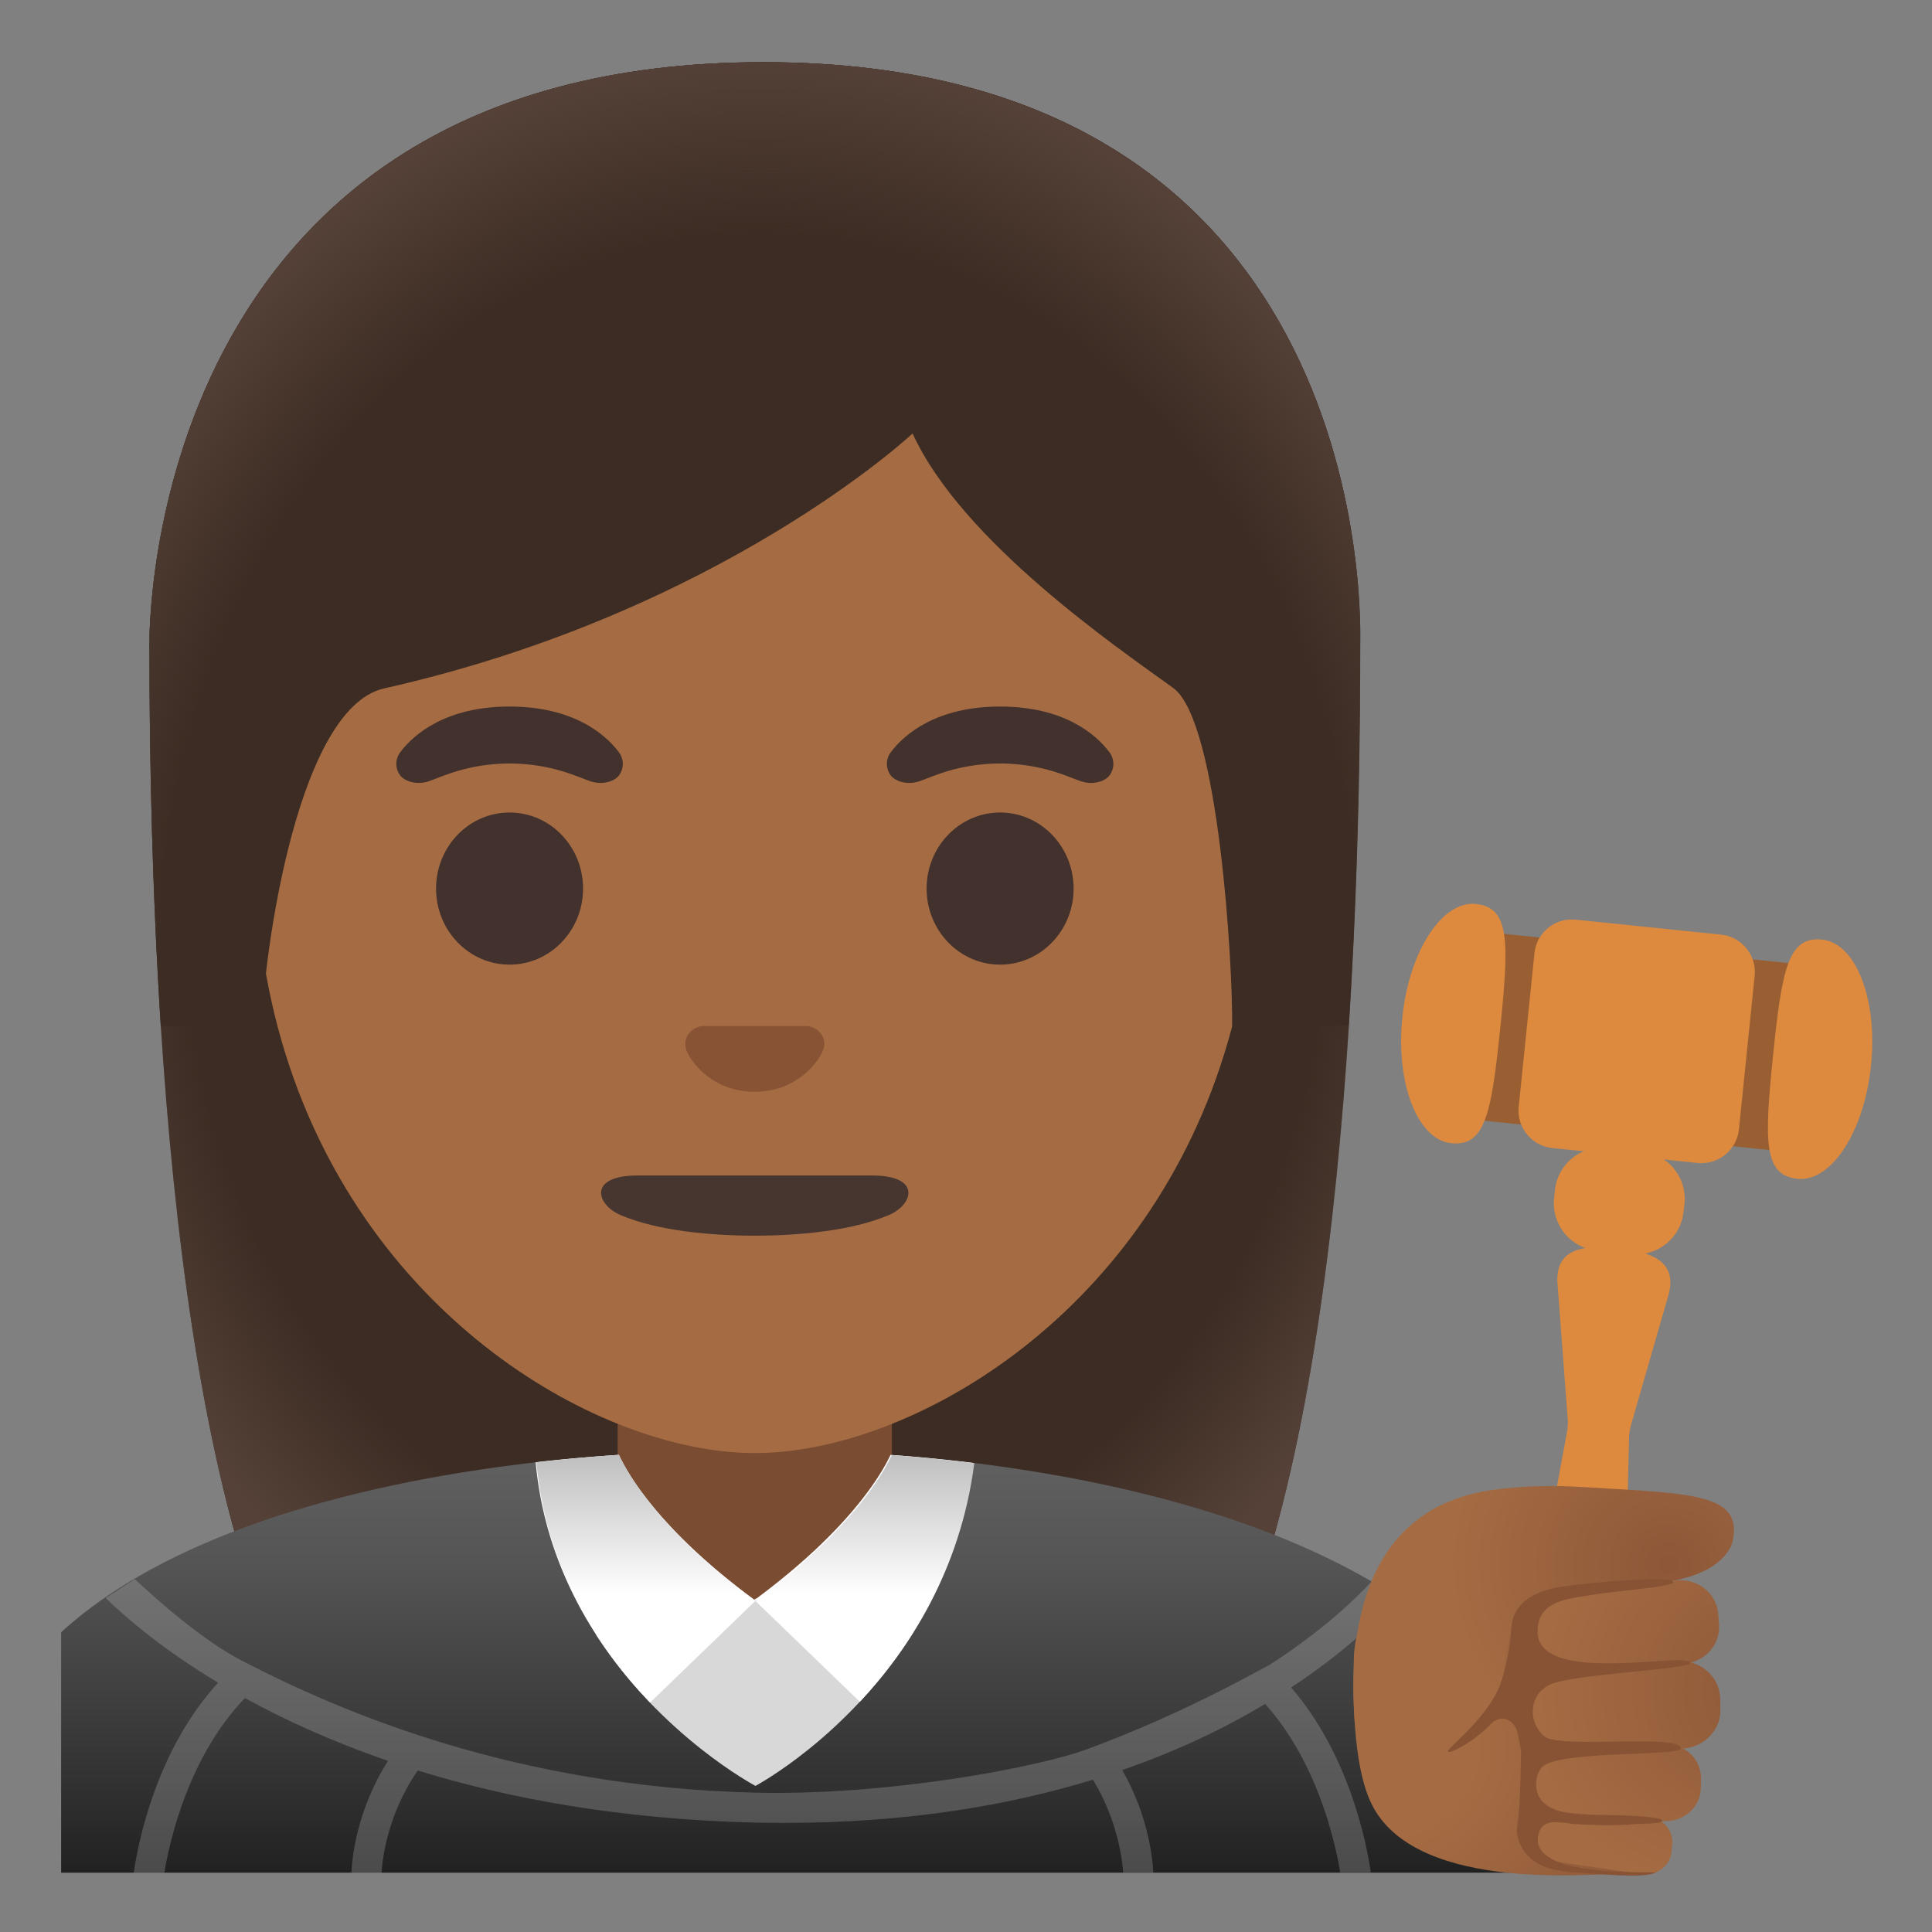 <?xml version="1.0" encoding="utf-8"?>
<svg width="800px" height="800px" viewBox="0 0 128 128" xmlns="http://www.w3.org/2000/svg" xmlns:xlink="http://www.w3.org/1999/xlink" aria-hidden="true" role="img" class="iconify iconify--noto" preserveAspectRatio="xMidYMid meet">
<rect x="0" y="0" width="128" height="128" fill="#808080" stroke="none"/>
<path d="M50.58 4.12C9.57 4.12 9.9 42.04 9.9 42.65c0 24.56 1.88 59.25 11.71 72.9c3.9 5.41 11.43 5.71 11.43 5.71l16.97-.03l16.97.03s7.54-.3 11.43-5.71c9.83-13.65 11.71-48.34 11.71-72.9c-.01-.61 1.47-38.53-39.54-38.53z" fill="#3c2c23">
</path>
<radialGradient id="IconifyId17ecdb2904d178eab23719" cx="50.011" cy="57.851" r="47.531" gradientTransform="matrix(1 0 0 1.19 0 -9.16)" gradientUnits="userSpaceOnUse">
<stop offset=".794" stop-color="#554138" stop-opacity="0">
</stop>
<stop offset="1" stop-color="#554138">
</stop>
</radialGradient>
<path d="M50.58 4.12C9.57 4.12 9.9 42.04 9.9 42.65c0 24.56 1.88 59.25 11.71 72.9c3.9 5.41 11.43 5.71 11.43 5.71l16.97-.03l16.97.03s7.54-.3 11.43-5.71c9.83-13.65 11.71-48.34 11.71-72.9c-.01-.61 1.47-38.53-39.54-38.53z" fill="url(#IconifyId17ecdb2904d178eab23719)">
</path>
<linearGradient id="IconifyId17ecdb2904d178eab23720" gradientUnits="userSpaceOnUse" x1="53.05" y1="94.07" x2="53.05" y2="122.07" gradientTransform="translate(0 2)">
<stop offset=".003" stop-color="#616161">
</stop>
<stop offset=".277" stop-color="#545454">
</stop>
<stop offset=".783" stop-color="#323232">
</stop>
<stop offset="1" stop-color="#212121">
</stop>
</linearGradient>
<path d="M102.05 121.06v3.01h-98v-15.93c6.76-6.19 18.5-9.77 31.44-11.26c1.81-.21 3.65-.37 5.5-.49H41c3-.22 6.02-.32 9.05-.32h.14c2.95 0 5.9.11 8.81.32c1.84.13 3.67.31 5.48.53c20.31 2.49 37.57 10.43 37.57 24.14z" fill="url(#IconifyId17ecdb2904d178eab23720)">
</path>
<path d="M84.07 110.33c-.32.11-5.23 3.04-12.05 5.56c-3.21 1.19-13.11 3.08-21.95 2.88c-15.88-.38-27.44-5.31-34.09-8.77c-2.51-1.3-5.48-3.91-7.05-5.38L7 105.87c1.24 1.21 3.67 3.34 7.45 5.61c-4.11 4.5-5.3 10.6-5.59 12.59h2.03c.35-2.1 1.59-7.68 5.34-11.57c2.61 1.44 5.76 2.88 9.48 4.16c-2.09 3.27-2.39 6.5-2.43 7.41h2c.05-.86.38-3.86 2.4-6.77c6.03 1.86 13.43 3.24 22.35 3.45c.69.02 1.37.02 2.04.02c8.08 0 14.81-1.17 20.34-2.86c1.65 2.7 1.95 5.35 2 6.15h2c-.04-.85-.31-3.74-2.06-6.79c3.75-1.3 6.89-2.83 9.47-4.38c3.46 3.86 4.64 9.14 4.97 11.16h2.03c-.28-1.93-1.42-7.78-5.28-12.25c3.6-2.37 5.9-4.64 7.07-5.93l-1.77-1.06c-1.19 1.29-3.4 3.35-6.77 5.52z" opacity=".19" fill="#ffffff">
</path>
<path d="M50 90.08h-9.08v9.98c0 4.51 3.7 8.17 8.26 8.17h1.65c4.56 0 8.26-3.66 8.26-8.17v-9.98H50z" fill="#7a4c32">
</path>
<path d="M60.48 108.05a30.13 30.13 0 0 1-3.57 4.63c-3.52 3.78-6.91 5.57-6.91 5.57s-3.44-1.82-6.98-5.52a29.195 29.195 0 0 1-3.53-4.44l10.5-2.29H50v-.01c-.03-.04.01-.07.1-.07c.91-.1 6.97 1.31 10.38 2.13z" fill="#d8d8d8">
</path>
<path d="M49.99 106l-6.97 6.73a29.195 29.195 0 0 1-3.53-4.44c-1.99-3.08-3.59-6.88-4-11.41c1.81-.21 3.65-.37 5.5-.49H41c.62 1.34 2.78 5.03 8.99 9.61z" fill="#ffffff">
</path>
<path d="M64.48 96.92c-.57 4.43-2.12 8.13-4 11.13a30.13 30.13 0 0 1-3.57 4.63L50 106v-.01l.1-.07c6.13-4.55 8.27-8.19 8.9-9.53c1.84.13 3.67.31 5.48.53z" fill="#ffffff">
</path>
<path d="M50.01 16.04c-17.2 0-33.13 12.79-33.13 39.91c0 21.78 13.49 34.67 25.23 38.83c2.8.99 5.5 1.49 7.9 1.49c2.38 0 5.07-.49 7.85-1.47c11.76-4.14 25.28-17.03 25.28-38.84c0-27.13-15.93-39.92-33.13-39.92z" fill="#a56c43">
</path>
<g fill="#42312c">
<ellipse cx="33.76" cy="58.87" rx="4.87" ry="5.04">
</ellipse>
<ellipse cx="66.26" cy="58.87" rx="4.87" ry="5.04">
</ellipse>
</g>
<g fill="#42312c">
<path d="M40.99 49.82c-.93-1.23-3.07-3.01-7.23-3.01s-6.31 1.79-7.23 3.01c-.41.54-.31 1.17-.02 1.55c.26.35 1.04.68 1.9.39s2.54-1.16 5.35-1.18c2.81.02 4.49.89 5.35 1.18c.86.29 1.64-.03 1.9-.39c.29-.38.39-1.01-.02-1.55z">
</path>
<path d="M73.49 49.82c-.93-1.23-3.07-3.01-7.23-3.01s-6.31 1.79-7.23 3.01c-.41.54-.31 1.17-.02 1.55c.26.35 1.04.68 1.9.39s2.54-1.16 5.35-1.18c2.81.02 4.49.89 5.35 1.18c.86.29 1.64-.03 1.9-.39c.29-.38.39-1.01-.02-1.55z">
</path>
</g>
<path d="M57.78 77.88H42.23c-3.31 0-2.72 1.94-1.12 2.62c2.51 1.07 6.06 1.36 8.87 1.37h.04c2.81-.01 6.36-.3 8.87-1.37c1.61-.68 2.2-2.62-1.11-2.62z" fill="#473530">
</path>
<path d="M53.82 68.06c-.1-.04-.21-.07-.32-.08h-6.99c-.11.01-.21.04-.32.08c-.63.26-.98.91-.68 1.61c.3.7 1.69 2.66 4.49 2.66s4.19-1.96 4.49-2.66c.32-.7-.03-1.36-.67-1.61z" fill="#875334">
</path>
<g>
<path d="M50.58 4.12C9.57 4.12 9.9 42.04 9.9 42.65c0 7.76.19 16.53.75 25.32l6.72-.02c-.06-2.92 1.99-20.97 8.08-22.34c22.36-5.03 35.01-16.89 35.01-16.89c3.29 7.18 13.58 14.19 17.27 16.86c3.03 2.19 3.96 18.55 3.9 22.38h7.71c0-.05.02-.1.02-.16c.56-8.75.74-17.46.74-25.17c.01-.59 1.49-38.51-39.52-38.51z" fill="#3c2c23">
</path>
<radialGradient id="IconifyId17ecdb2904d178eab23721" cx="50.344" cy="61.891" r="49.788" gradientTransform="matrix(1 0 0 1.214 0 -11.387)" gradientUnits="userSpaceOnUse">
<stop offset=".794" stop-color="#554138" stop-opacity="0">
</stop>
<stop offset="1" stop-color="#554138">
</stop>
</radialGradient>
<path d="M50.58 4.12C9.57 4.12 9.9 42.04 9.9 42.65c0 7.76.19 16.53.75 25.32l6.72-.02c-.06-2.92 1.99-20.97 8.08-22.34c22.36-5.03 35.01-16.89 35.01-16.89c3.29 7.18 13.58 14.19 17.27 16.86c3.03 2.19 3.96 18.55 3.9 22.38h7.71c0-.05.02-.1.02-.16c.56-8.75.74-17.46.74-25.17c.01-.59 1.49-38.51-39.52-38.51z" fill="url(#IconifyId17ecdb2904d178eab23721)">
</path>
</g>
<g>
<path d="M50.05 118.32s6.12-3.24 10.47-10.19c-3.79-.91-10.83-2.55-10.48-2.06l-10.51 2.29c4.34 6.69 10.52 9.96 10.52 9.96z" fill="#d8d8d8">
</path>
<linearGradient id="IconifyId17ecdb2904d178eab23722" gradientUnits="userSpaceOnUse" x1="42.793" y1="103.645" x2="42.793" y2="94.124" gradientTransform="translate(0 2)">
<stop offset="0" stop-color="#ffffff">
</stop>
<stop offset="1" stop-color="#bdbdbd">
</stop>
</linearGradient>
<path d="M41.01 96.38c-1.84.13-3.66.3-5.47.5c.64 7.08 4.13 12.37 7.53 15.92l6.98-6.74c-6.35-4.67-8.46-8.4-9.04-9.68z" fill="url(#IconifyId17ecdb2904d178eab23722)">
</path>
<linearGradient id="IconifyId17ecdb2904d178eab23723" gradientUnits="userSpaceOnUse" x1="57.292" y1="103.645" x2="57.292" y2="94.124" gradientTransform="translate(0 2)">
<stop offset="0" stop-color="#ffffff">
</stop>
<stop offset="1" stop-color="#bdbdbd">
</stop>
</linearGradient>
<path d="M59.08 96.4c-.59 1.29-2.72 5-9.03 9.67l6.92 6.68c3.27-3.5 6.66-8.72 7.58-15.81c-1.81-.22-3.63-.4-5.47-.54z" fill="url(#IconifyId17ecdb2904d178eab23723)">
</path>
</g>
<g>
<path d="M99.26 119.64l4.57-24.84c.04-.29.06-.57.03-.86l-.67-8.86c-.18-2.33 1.63-2.63 3.95-2.39c2.32.24 4.03.9 3.39 3.14l-2.46 8.54c-.08.28-.13.56-.14.85l-.6 25.16l-8.07-.74z" fill="#dd8a3e">
</path>
<path d="M106.46 76.05l2.34.24c1.71.18 2.97 1.72 2.8 3.44l-.06.56a3.154 3.154 0 0 1-3.44 2.8l-2.34-.24a3.154 3.154 0 0 1-2.8-3.44l.06-.56a3.134 3.134 0 0 1 3.44-2.8z" fill="#dd8a3e">
</path>
<path fill="#995f33" d="M96.935 74.109l1.271-12.386l23.507 2.413l-1.27 12.385z">
</path>
<path d="M112.47 77.05l-9.62-.99a2.496 2.496 0 0 1-2.23-2.74l1.04-10.16a2.496 2.496 0 0 1 2.74-2.23l9.62.99c1.37.14 2.37 1.37 2.23 2.73l-1.04 10.16a2.502 2.502 0 0 1-2.74 2.24z" fill="#dd8a3e">
</path>
<path d="M99.4 68.06c.59-5.76.62-7.94-1.62-8.17c-2.24-.23-4.42 3.13-4.87 7.51s1 8.11 3.24 8.34s2.66-1.92 3.25-7.68z" fill="#dd8a3e">
</path>
<path d="M117.47 69.92c.59-5.76 1.01-7.9 3.25-7.67c2.24.23 3.69 3.96 3.24 8.34c-.45 4.38-2.63 7.74-4.87 7.51s-2.21-2.42-1.62-8.18z" fill="#dd8a3e">
</path>
</g>
<g>
<radialGradient id="IconifyId17ecdb2904d178eab23724" cx="35.31" cy="-8.937" r="19.311" gradientTransform="matrix(-.035 -.999 1.057 -.037 102.196 150.671)" gradientUnits="userSpaceOnUse">
<stop offset=".307" stop-color="#a56c43">
</stop>
<stop offset="1" stop-color="#8d5738">
</stop>
</radialGradient>
<path d="M101.19 103.72c-1.05.17-2.08.44-3.05.88c-1.39.63-8.03-1.32-8.44 5.08c-.04 1.77-.21 7.34 1.29 10.07c3.13 5.71 14.89 4.3 15.78 4.44c5.61.87 3.1-17.15-.07-19.46c-.4-.26-1.04-.58-1.6-.89c-1.09-.58-2.81-.29-3.91-.12z" fill="url(#IconifyId17ecdb2904d178eab23724)">
</path>
<radialGradient id="IconifyId17ecdb2904d178eab23725" cx="117.293" cy="112.582" r="14.15" gradientTransform="rotate(-20.61 111.272 120.003)" gradientUnits="userSpaceOnUse">
<stop offset="0" stop-color="#8d5738">
</stop>
<stop offset="1" stop-color="#a56c43">
</stop>
</radialGradient>
<path d="M109.06 120.35l-6.33-.14a1.55 1.55 0 0 0-1.62 1.26c-.16.82.44 1.6 1.31 1.76l6.26.93c1 .18 1.96-.49 2.06-1.46l.05-.5c.1-.98-.69-1.83-1.73-1.85z" fill="url(#IconifyId17ecdb2904d178eab23725)">
</path>
<radialGradient id="IconifyId17ecdb2904d178eab23726" cx="112.042" cy="100.036" r="14.135" gradientTransform="matrix(1.015 .168 -.167 .986 13.547 -13.818)" gradientUnits="userSpaceOnUse">
<stop offset="0" stop-color="#8d5738">
</stop>
<stop offset="1" stop-color="#a56c43">
</stop>
</radialGradient>
<path d="M89.75 114.01s1.28.89 3.23 1.66c5.94 2.35 6.66-4.92 6.8-6.04c.72-5.78 5.83-4.49 10.16-4.78c.9-.06 3.98-.53 4.81-2.56c.87-3.38-2.59-3.33-9.9-3.77c-1.99-.12-3.97-.09-5.95.19c-9.39 1.31-9.47 10.97-9.15 15.3z" fill="url(#IconifyId17ecdb2904d178eab23726)">
</path>
<radialGradient id="IconifyId17ecdb2904d178eab23727" cx="118.303" cy="110.973" r="16.083" gradientTransform="rotate(-3.773 133.202 117.518)" gradientUnits="userSpaceOnUse">
<stop offset="0" stop-color="#8d5738">
</stop>
<stop offset="1" stop-color="#a56c43">
</stop>
</radialGradient>
<path d="M111.03 110.07l-9.06.77c-1.22.09-1.24 1.01-1.3 2.17c-.09 1.25.06 2.33 1.39 2.41l9.1.43c1.54.08 2.84-1.09 2.82-2.56l-.01-.75c-.04-1.5-1.38-2.64-2.94-2.47z" fill="url(#IconifyId17ecdb2904d178eab23727)">
</path>
<radialGradient id="IconifyId17ecdb2904d178eab23728" cx="118.837" cy="110.12" r="15.37" gradientTransform="rotate(4.365 87.952 92.003)" gradientUnits="userSpaceOnUse">
<stop offset="0" stop-color="#8d5738">
</stop>
<stop offset="1" stop-color="#a56c43">
</stop>
</radialGradient>
<path d="M110.91 104.73l-7.77 1.09c-1.16.15-1.99 1.09-1.99 2.19c-.02 1.2 1.03 2.17 2.3 2.18l7.87.06c1.47 0 2.67-1.18 2.57-2.59l-.05-.72c-.11-1.43-1.45-2.45-2.93-2.21z" fill="url(#IconifyId17ecdb2904d178eab23728)">
</path>
<radialGradient id="IconifyId17ecdb2904d178eab23729" cx="117.406" cy="111.199" r="15.375" gradientTransform="rotate(-12.95 116.063 116.1)" gradientUnits="userSpaceOnUse">
<stop offset="0" stop-color="#8d5738">
</stop>
<stop offset="1" stop-color="#a56c43">
</stop>
</radialGradient>
<path d="M110.2 115.57l-7.18.4c-1.07.04-1.9.83-1.99 1.84c-.12 1.09.76 2.06 1.92 2.18l7.17.66c1.34.12 2.53-.86 2.56-2.15l.02-.66c.01-1.33-1.13-2.37-2.5-2.27z" fill="url(#IconifyId17ecdb2904d178eab23729)">
</path>
<path d="M111.35 115.85c.11-1.01-8.03.03-9.03-.81c-1.14-.95-1.02-2.81.39-3.44c1.57-.71 9.26-.99 9.26-1.43c-.01-.8-10.03 1.56-10.1-2.04c-.04-2.23 2.32-2.22 3.9-2.51c.94-.17 5.08-.49 5.08-.78s-1.02-.2-1.13-.21c-.75-.07-5.58.3-6.88.61c-2.15.51-2.67 1.71-2.71 2.65c-.06 1.09-.34 2.54-.69 3.58c-.75 2.21-3.43 4.25-3.51 4.54c-.09.32 1.71-.58 2.82-1.77c.66-.7 1.57-.37 1.79.57c.13.57.24 1.1.23 1.34c-.01.5-.04 3.5-.21 4.53c-.07.4-.1.71.03 1.15c.09.32.24.63.44.89c.92 1.2 2.56 1.31 3.9 1.37c.81.04 4.03.39 4.78-.04c-1.79-.02-8.08.14-7.82-2.31c.17-1.37 1.43-.99 2.35-.9c1.05.09 3.01.12 4.06.01c.29-.03 1.83 0 1.83-.22c0-.33-3.23-.37-3.59-.38c-1.31-.04-4.04.17-4.65-1.38c-.22-.57-.14-1.27.24-1.76c.91-1.16 9.16-.74 9.22-1.26z" fill="#875334">
</path>
</g>
</svg>